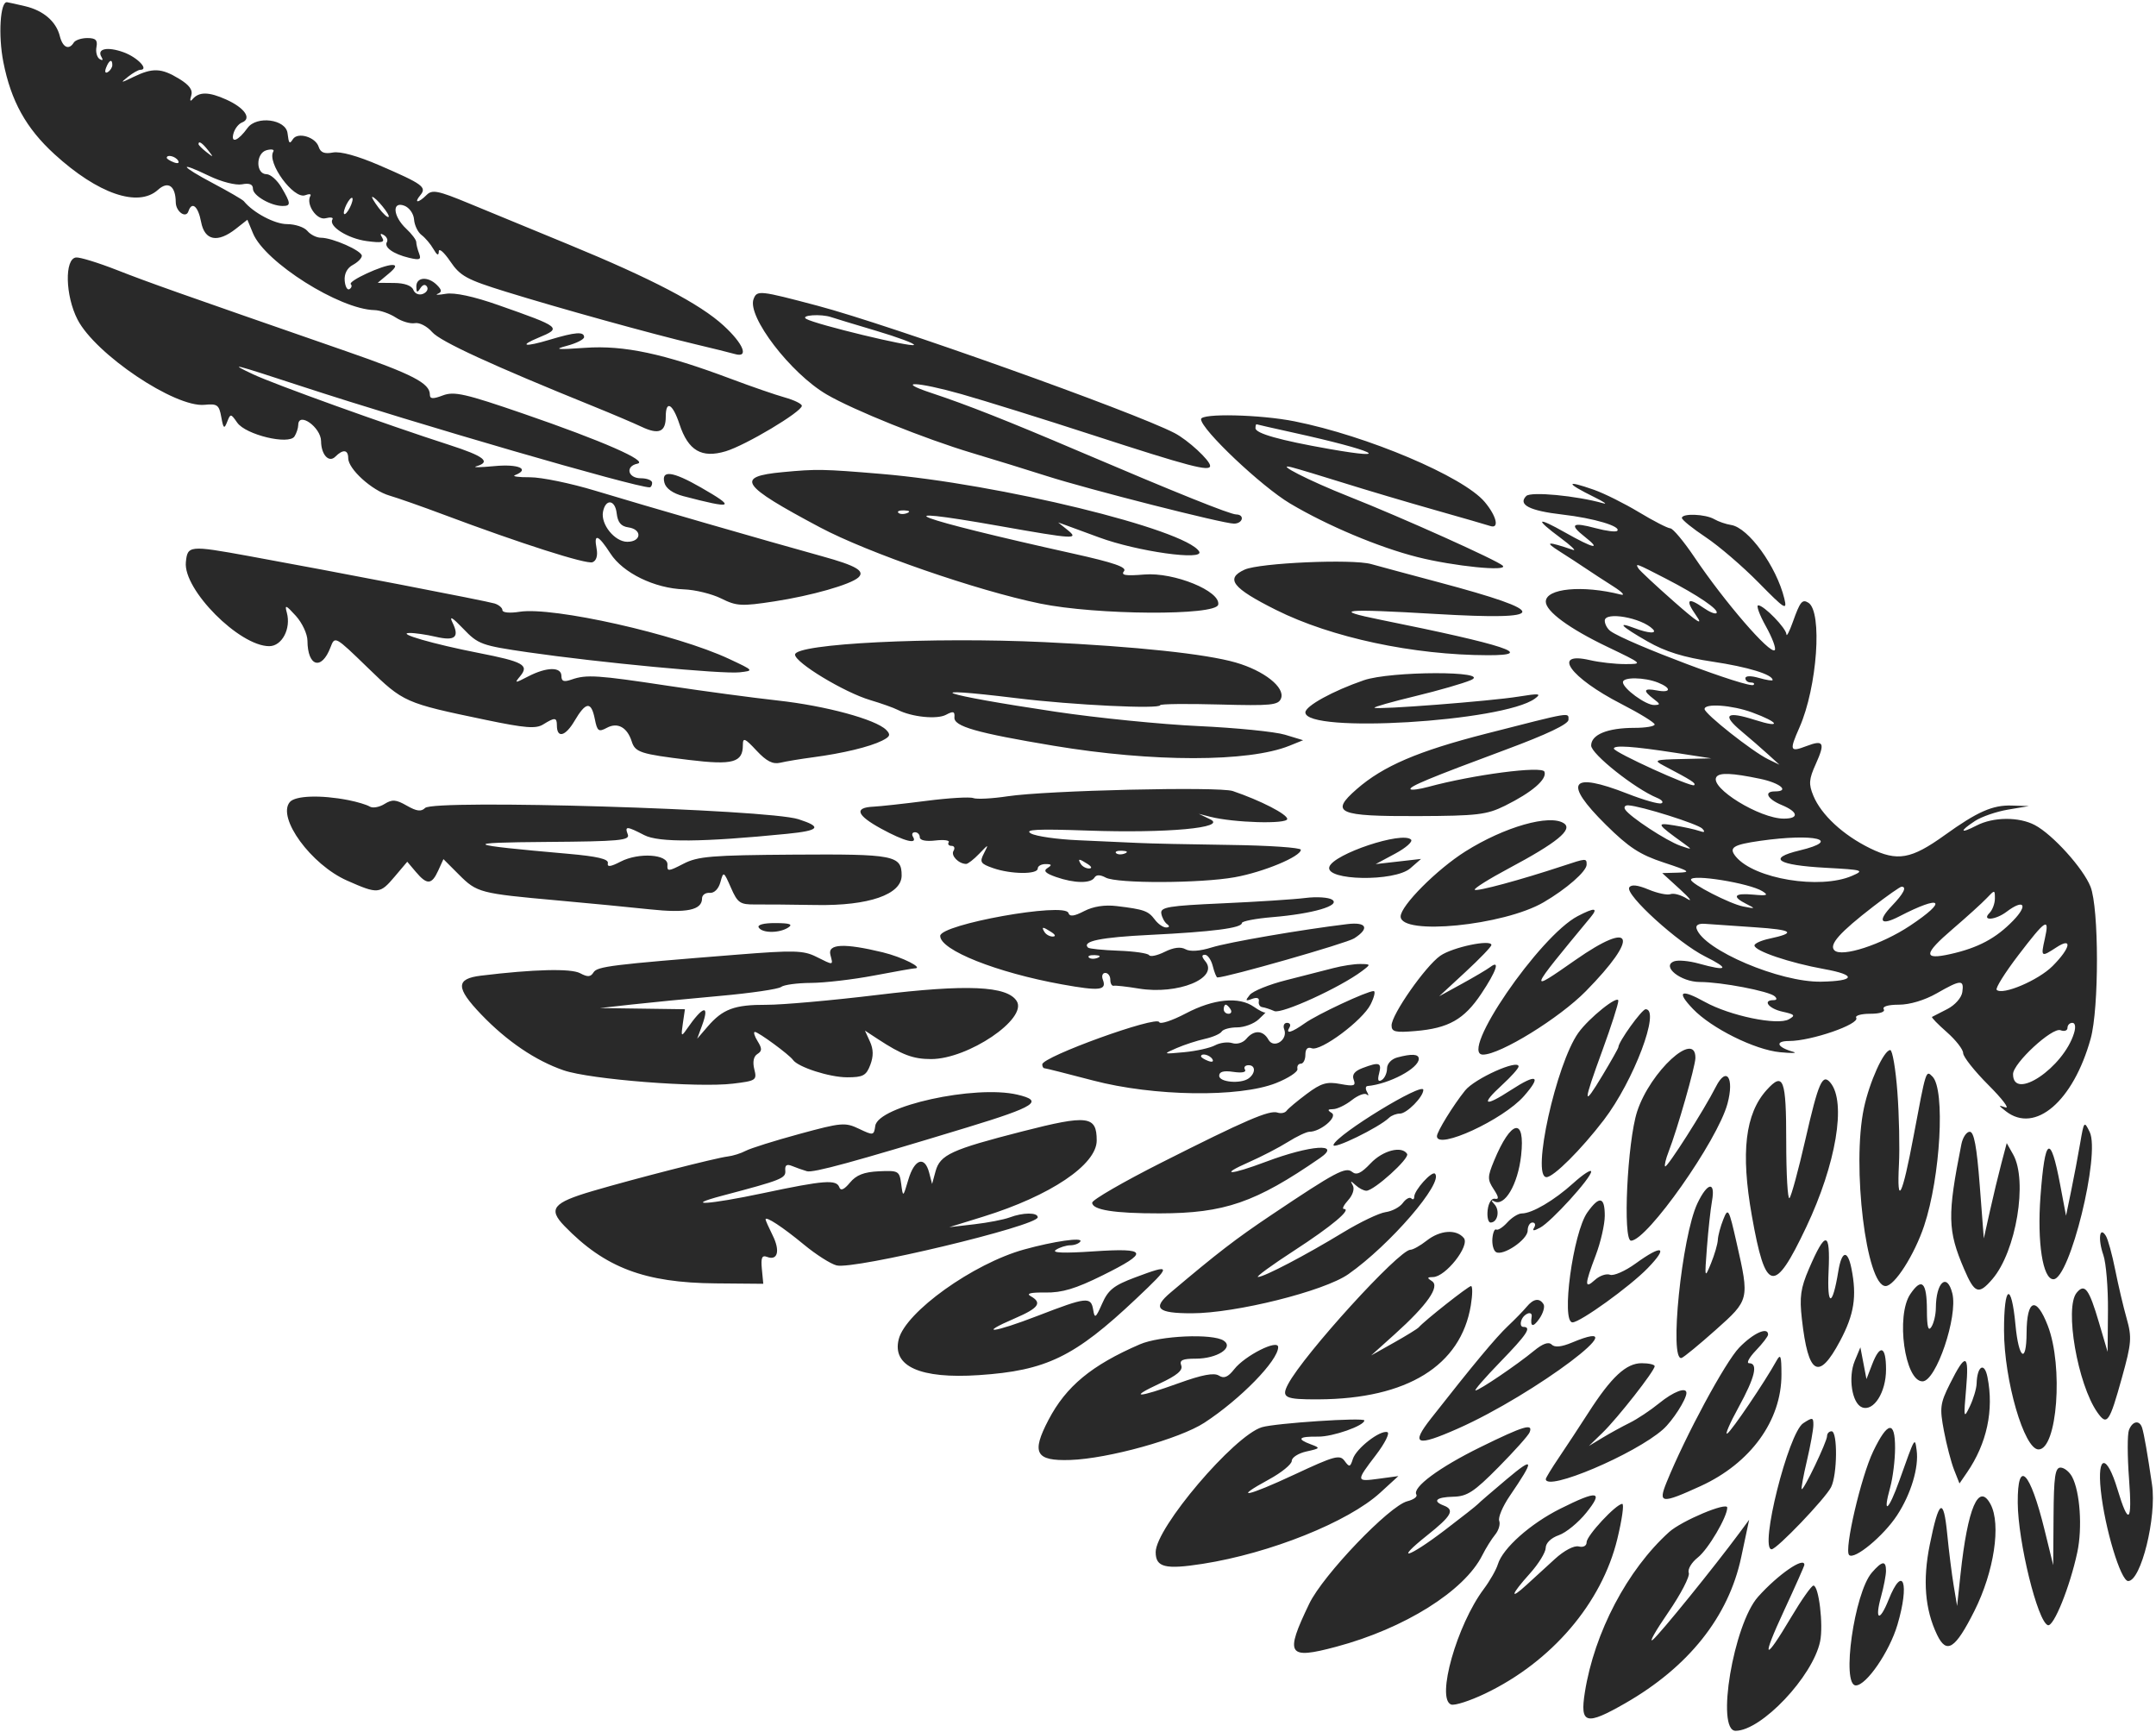 <?xml version="1.0" encoding="UTF-8"?> <svg xmlns="http://www.w3.org/2000/svg" width="615" height="494" viewBox="0 0 615 494" fill="none"> <path fill-rule="evenodd" clip-rule="evenodd" d="M7.184 1.774C12.4 3.011 16.022 6.135 17.067 10.303C17.885 13.563 19.658 14.386 21.041 12.149C21.481 11.437 23.229 10.854 24.926 10.854C27.302 10.854 27.897 11.442 27.516 13.416C27.245 14.824 27.66 16.371 28.438 16.851C29.253 17.356 29.485 17.132 28.984 16.322C27.494 13.909 30.568 13.211 35.238 14.9C39.219 16.34 42.621 19.915 40.011 19.915C39.457 19.915 37.875 20.817 36.493 21.918C34.226 23.727 34.384 23.727 38.122 21.918C43.555 19.289 46.055 19.395 51.099 22.472C54.074 24.287 55.064 25.683 54.536 27.322C54.105 28.655 54.253 29.078 54.887 28.327C56.755 26.114 59.532 26.136 64.565 28.406C69.806 30.77 71.899 33.835 69.025 34.937C68.039 35.315 66.939 36.751 66.579 38.127C65.82 41.03 67.965 40.162 70.61 36.496C73.193 32.914 81.54 34.005 82.02 37.988C82.38 40.973 82.587 41.204 83.542 39.702C84.901 37.563 90.013 39.071 90.902 41.872C91.421 43.506 92.55 43.959 94.959 43.498C97.049 43.098 101.996 44.458 108.194 47.135C120.643 52.514 121.809 53.364 119.889 55.68C117.951 58.015 119.335 57.96 121.688 55.607C123.279 54.015 124.911 54.337 133.749 57.996C139.371 60.322 152.122 65.58 162.086 69.679C185.921 79.484 199.666 86.671 206.405 92.856C212.096 98.077 213.72 102.154 209.64 100.975C208.395 100.615 203.3 99.353 198.318 98.171C185.901 95.227 159.52 87.914 144.282 83.192C133.089 79.725 131.288 78.74 128.431 74.535C126.658 71.926 125.189 70.655 125.169 71.71C125.141 73.036 124.67 72.829 123.644 71.039C122.828 69.615 121.299 67.81 120.246 67.025C119.194 66.242 118.234 64.254 118.112 62.608C117.989 60.933 116.752 59.192 115.306 58.657C111.714 57.327 112.117 61.734 115.91 65.269C117.465 66.719 118.737 68.417 118.737 69.042C118.737 69.668 119.102 71.131 119.547 72.293C120.224 74.056 119.742 74.258 116.636 73.515C112.194 72.451 109.459 70.501 110.361 69.041C110.721 68.458 110.334 67.561 109.501 67.046C108.492 66.422 108.335 66.673 109.031 67.801C109.852 69.13 108.904 69.335 104.601 68.757C99.192 68.031 93.633 64.513 94.831 62.574C95.171 62.023 94.29 61.877 92.872 62.247C90.343 62.908 87.163 58.2 88.547 55.845C88.857 55.32 88.189 55.243 87.063 55.676C83.779 56.936 76.042 46.343 77.969 43.223C78.331 42.638 77.473 42.461 76.064 42.83C72.921 43.652 72.899 49.683 76.04 49.683C77.154 49.683 79.065 51.375 80.285 53.442C82.991 58.024 83.037 58.743 80.626 58.743C77.273 58.743 72.154 55.79 72.154 53.855C72.154 52.558 71.175 52.157 69.019 52.569C67.261 52.906 63.159 51.856 59.691 50.185C50.59 45.797 51.392 47.312 60.808 52.295C65.269 54.655 69.21 56.946 69.566 57.386C72.211 60.655 78.361 63.92 81.874 63.92C84.183 63.92 86.795 64.794 87.682 65.862C88.568 66.93 90.315 67.803 91.564 67.803C94.844 67.803 103.21 71.502 103.21 72.952C103.21 73.63 102.053 74.803 100.64 75.56C99.02 76.427 98.163 78.084 98.326 80.042C98.467 81.751 99.08 82.84 99.689 82.465C100.297 82.088 100.466 81.454 100.066 81.054C99.193 80.179 109.145 75.569 111.905 75.569C113.256 75.569 112.917 76.344 110.794 78.115L107.738 80.66L112.452 80.704C115.394 80.729 117.443 81.469 117.903 82.666C118.321 83.754 119.498 84.256 120.621 83.824C121.712 83.406 122.244 82.481 121.803 81.766C121.31 80.969 120.574 81.146 119.889 82.226C119.023 83.594 118.772 83.481 118.757 81.717C118.734 78.989 122.097 78.744 124.642 81.29C126.052 82.701 126.105 83.281 124.872 83.79C123.988 84.155 125.026 84.155 127.177 83.792C129.661 83.371 135.091 84.535 142.058 86.981C160.084 93.309 160.34 93.516 153.634 96.295C147.811 98.707 149.661 99.042 156.853 96.877C164.106 94.694 166.615 94.507 166.615 96.15C166.615 96.79 164.431 97.897 161.763 98.609C157.816 99.661 158.779 99.771 166.911 99.198C177.968 98.417 189.327 100.841 208.67 108.112C214.363 110.251 221.204 112.612 223.874 113.357C226.542 114.103 228.726 115.172 228.726 115.734C228.726 117.432 212.711 126.995 207.004 128.705C200.142 130.762 196.315 128.524 193.833 121.004C191.883 115.092 189.907 114.008 189.907 118.852C189.907 123.202 187.922 124.037 183.049 121.738C180.771 120.662 174.541 118.015 169.203 115.854C140.21 104.113 125.579 97.377 123.266 94.703C121.843 93.058 119.63 91.913 118.35 92.161C117.069 92.407 114.616 91.687 112.896 90.561C111.177 89.434 108.44 88.481 106.813 88.445C96.843 88.216 75.58 74.784 72.176 66.561L70.565 62.67L67.303 65.237C62.05 69.369 58.365 68.641 57.358 63.273C56.519 58.798 54.731 57.31 53.745 60.267C53.035 62.4 50.16 60.352 50.137 57.696C50.094 53.013 47.959 51.516 45.063 54.138C39.413 59.252 27.936 55.302 15.539 43.978C7.441 36.581 3.144 28.832 0.948 17.67C-0.545 10.073 0.062 0.349 2.013 0.632C2.515 0.706 4.842 1.22 7.184 1.774ZM30.252 19.335C29.811 20.486 30.028 21.006 30.76 20.553C31.464 20.118 32.04 19.214 32.04 18.544C32.04 16.683 31.112 17.093 30.252 19.335ZM56.626 41.112C56.626 41.38 57.646 42.4 58.89 43.377C60.943 44.986 60.988 44.941 59.38 42.888C57.688 40.732 56.626 40.047 56.626 41.112ZM47.568 45.015C47.568 45.294 48.471 45.87 49.576 46.295C50.728 46.736 51.247 46.519 50.794 45.786C50.034 44.555 47.568 43.966 47.568 45.015ZM108.001 59.264C109.28 60.973 110.566 62.142 110.858 61.86C111.39 61.346 107.137 56.155 106.183 56.155C105.905 56.155 106.723 57.554 108.001 59.264ZM98.074 60.685C98.074 61.397 98.638 61.105 99.328 60.038C100.017 58.97 100.581 57.514 100.581 56.802C100.581 56.09 100.017 56.381 99.328 57.449C98.638 58.517 98.074 59.973 98.074 60.685ZM33.334 77.01C42.448 80.578 50.024 83.261 98.681 100.149C117.728 106.759 122.619 109.292 122.619 112.544C122.619 113.801 123.47 113.852 126.341 112.768C129.553 111.556 132.707 112.273 149.361 118.005C171.922 125.77 185.129 131.563 181.819 132.242C178.282 132.97 179.083 136.401 182.79 136.401C184.569 136.401 186.025 136.983 186.025 137.695C186.025 138.407 185.692 138.989 185.287 138.989C181.192 138.989 118.642 120.836 86.388 110.287C65.922 103.593 65.085 103.383 72.154 106.731C78.138 109.565 110.302 121.144 128.119 126.879C138.106 130.094 140.19 131.734 135.883 132.987C134.638 133.349 136.966 133.324 141.059 132.932C147.922 132.275 151.324 133.789 146.882 135.522C145.991 135.869 147.919 136.138 151.165 136.117C154.41 136.098 162.853 137.841 169.928 139.99C183.313 144.057 218.866 154.328 234.549 158.659C244.247 161.337 246.849 162.865 244.837 164.703C242.636 166.713 231.417 169.904 220.875 171.518C211.507 172.952 210.118 172.877 205.734 170.695C203.078 169.373 198.285 168.199 195.083 168.087C186.704 167.79 177.723 163.414 174.14 157.882C170.619 152.448 169.323 151.979 170.177 156.447C170.559 158.447 170.12 159.923 169.019 160.347C167.285 161.012 148.502 155.008 126.501 146.755C120.452 144.486 113.51 142.048 111.076 141.335C106.071 139.871 99.328 133.753 99.328 130.676C99.328 128.225 97.843 128.049 95.65 130.243C93.815 132.078 91.619 129.689 91.583 125.815C91.547 121.86 85.122 117.297 85.074 121.193C85.063 122.083 84.583 123.555 84.005 124.464C82.415 126.969 70.1 124.011 67.668 120.538C65.829 117.912 65.746 117.905 64.794 120.322C63.956 122.45 63.713 122.248 63.117 118.928C62.495 115.468 61.977 115.089 58.352 115.453C49.935 116.298 27.192 101.02 22.1 91.101C18.618 84.317 18.373 73.808 21.688 73.431C22.756 73.309 27.997 74.921 33.334 77.01ZM233.255 87.21C253.775 92.645 323.169 117.389 335.019 123.497C338.825 125.459 345.185 131.318 345.185 132.864C345.185 134.594 339.265 133.04 311.542 124.029C297.664 119.517 280.912 114.296 274.315 112.424C261.572 108.809 255.057 108.561 265.736 112.097C275.778 115.422 287.471 120.038 307.66 128.651C335.578 140.558 350.813 146.681 352.626 146.72C355.156 146.775 354.521 149.344 351.979 149.339C348.878 149.332 310.547 139.587 298.602 135.769C293.264 134.063 283.656 131.098 277.251 129.181C263.808 125.159 243.38 116.935 235.799 112.495C225.504 106.468 213.063 90.224 214.957 85.287C215.939 82.727 216.581 82.794 233.255 87.21ZM230.02 90.971C232.91 92.589 259.962 99.118 260.703 98.376C261.055 98.024 256.187 96.204 249.887 94.33C243.587 92.456 237.849 90.718 237.137 90.466C234.236 89.445 228.074 89.883 230.02 90.971ZM369.251 120.16C389.983 124.289 417.42 135.914 423.507 143.151C426.914 147.199 427.77 150.915 425.089 150.012C424.199 149.711 417.066 147.652 409.238 145.434C401.409 143.217 389.763 139.762 383.358 137.756C376.953 135.751 370.256 133.733 368.477 133.274C363.22 131.912 373.33 137.082 384.824 141.631C399.965 147.626 427.166 159.848 428.648 161.324C430.411 163.079 414.698 161.501 404.325 158.88C393.339 156.104 378.647 149.925 368.019 143.611C359.794 138.725 342.597 122.448 342.597 119.55C342.597 117.823 359.449 118.208 369.251 120.16ZM358.125 122.113C358.125 123.611 365.061 125.566 379.177 128.049C398.282 131.409 391.794 128.428 369.124 123.432C363.431 122.177 358.626 121.087 358.449 121.009C358.271 120.933 358.125 121.43 358.125 122.113ZM251.371 135.158C284.957 137.977 338.143 150.947 342.051 157.273C343.74 160.006 324.33 157.279 313.483 153.259C309.924 151.94 305.848 150.441 304.425 149.929L301.837 148.996L304.425 151.07C307.955 153.9 306.617 153.826 285.015 150.003C250.032 143.809 260.671 147.791 306.037 157.867C317.792 160.477 321.557 161.781 320.618 162.912C319.664 164.063 321.094 164.293 326.432 163.85C334.893 163.149 348.247 168.598 347.496 172.447C346.873 175.65 312.749 175.438 296.661 172.131C278.695 168.439 247.527 157.648 233.902 150.404C211.242 138.354 209.606 135.943 223.227 134.656C232.971 133.736 234.803 133.768 251.371 135.158ZM199.935 139.028C210.066 144.84 209.231 145.249 194.908 141.497C191.936 140.717 189.955 139.314 189.529 137.685C188.556 133.965 191.849 134.39 199.935 139.028ZM454.678 139.688C457.607 140.717 463.395 143.601 467.541 146.098C471.687 148.596 475.696 150.656 476.449 150.68C477.203 150.702 480.293 154.393 483.316 158.88C491.952 171.701 504.933 186.722 506.244 185.411C506.691 184.964 505.553 181.908 503.718 178.621C501.882 175.332 500.903 172.641 501.541 172.641C503.167 172.641 509.51 179.163 509.579 180.906C509.61 181.7 510.43 180.121 511.401 177.399C513.479 171.569 514.086 170.816 515.831 171.894C519.904 174.412 518.369 195.972 513.299 207.464C510.362 214.122 510.543 214.59 515.345 212.764C520.212 210.913 520.684 211.839 517.96 217.882C515.984 222.263 515.882 223.61 517.266 226.956C519.524 232.406 525.747 238.167 533.445 241.935C541.252 245.754 545.152 245.068 554.729 238.185C564.04 231.495 568.387 229.573 573.833 229.743L578.75 229.894L572.755 230.908C569.458 231.465 565.236 232.919 563.374 234.139C558.822 237.123 559.077 237.893 563.805 235.448C568.591 232.972 575.871 232.911 580.433 235.311C585.511 237.982 594.241 247.64 596.318 252.887C598.749 259.029 598.776 287.564 596.358 296.246C591.385 314.106 580.539 323.404 572.204 316.952C569.963 315.217 569.945 315.095 572.045 315.83C573.339 316.282 571.155 313.408 567.192 309.445C563.23 305.482 559.988 301.388 559.988 300.348C559.988 299.307 557.889 296.612 555.323 294.359C552.757 292.106 550.865 290.153 551.117 290.018C551.37 289.885 553.323 288.882 555.459 287.791C557.665 286.662 559.519 284.566 559.755 282.937C560.277 279.305 559.351 279.353 552.415 283.319C549.024 285.258 544.747 286.539 541.663 286.539C538.58 286.539 536.861 287.054 537.343 287.833C537.82 288.605 536.252 289.128 533.461 289.128C530.886 289.128 529.097 289.643 529.486 290.272C530.6 292.075 516.685 296.893 510.364 296.893C506.205 296.893 506.836 298.654 511.463 299.963C512.886 300.366 511.227 300.425 507.775 300.095C500.547 299.406 488.207 293.276 482.907 287.741C478.077 282.699 479.419 281.931 486.357 285.77C493.484 289.714 507.028 292.516 510.249 290.714C512.233 289.604 511.987 289.306 508.445 288.528C504.528 287.668 502.65 285.245 505.899 285.245C506.855 285.245 506.979 284.818 506.222 284.133C504.606 282.672 490.965 280.067 484.921 280.067C479.442 280.067 473.829 275.596 477.525 274.177C478.625 273.755 481.762 274.031 484.495 274.789C492.831 277.105 493.555 276.358 486.42 272.801C478.68 268.943 463.49 255.137 464.747 253.101C465.308 252.194 467.114 252.389 470.235 253.692C472.793 254.761 475.625 255.353 476.528 255.007C477.431 254.66 479.547 255.249 481.229 256.315C482.912 257.38 482.009 256.171 479.221 253.628L474.153 249.004L478.574 248.885C482.488 248.781 482.03 248.449 474.584 245.996C467.782 243.757 464.627 241.699 458.086 235.234C445.735 223.028 447.884 219.946 464.269 226.369C468.829 228.156 473.16 229.388 473.895 229.107C474.63 228.826 474.077 228.124 472.665 227.545C466.41 224.98 453.88 215.033 453.88 212.632C453.88 209.497 458.567 207.587 466.257 207.587C469.413 207.587 471.994 207.15 471.991 206.616C471.987 206.083 467.713 203.452 462.492 200.771C447.835 193.245 442.431 185.694 453.55 188.276C456.223 188.897 460.739 189.404 463.585 189.401C468.726 189.396 468.691 189.362 458.409 184.433C447.63 179.267 440.941 174.351 440.941 171.597C440.941 167.803 451.399 166.806 462.291 169.559C463.715 169.92 462.758 168.867 460.165 167.222C457.572 165.576 454.078 163.299 452.401 162.163C450.724 161.026 447.313 158.804 444.823 157.225C440.401 154.423 441.339 154.327 448.704 156.83C449.772 157.192 448.171 155.654 445.146 153.409C437.655 147.849 438.236 147.232 446.545 151.921C454.593 156.465 456.99 156.97 452.046 153.079C447.536 149.531 448.442 148.825 455.174 150.638C458.165 151.443 460.925 151.789 461.308 151.407C462.575 150.14 454.659 147.783 445.67 146.75C436.294 145.674 432.897 143.928 435.369 141.456C436.683 140.141 449.665 141.37 457.312 143.532C458.628 143.905 457.52 143.134 454.854 141.817C446.514 137.706 446.439 136.796 454.678 139.688ZM172.007 145.955C171.313 149.533 175.349 154.521 178.938 154.521C182.993 154.521 183.247 150.975 179.231 150.405C177.129 150.106 176.203 148.98 175.903 146.355C175.457 142.467 172.738 142.189 172.007 145.955ZM256.251 146.243C256.68 146.672 257.797 146.719 258.73 146.345C259.763 145.932 259.456 145.625 257.949 145.563C256.585 145.508 255.821 145.813 256.251 146.243ZM489.003 148.075C490.173 148.759 492.326 149.5 493.787 149.723C498.731 150.478 506.733 161.527 508.978 170.7C509.843 174.23 509.176 173.818 501.639 166.154C497.078 161.518 490.291 155.694 486.556 153.211C482.82 150.727 479.764 148.259 479.763 147.726C479.759 146.342 486.472 146.597 489.003 148.075ZM70.86 158.566C95.293 163.005 138.744 171.388 141.059 172.11C142.304 172.497 143.323 173.366 143.323 174.038C143.323 174.726 145.452 174.92 148.199 174.48C157.705 172.96 192.946 180.884 207.966 187.918C215.101 191.26 215.116 191.28 210.965 191.746C206.071 192.296 170.782 188.954 150.65 186.036C137.324 184.103 136.4 183.768 132.122 179.293C129.032 176.061 128.072 175.504 129.061 177.522C131.143 181.766 129.813 182.891 124.243 181.598C121.571 180.976 118.22 180.494 116.796 180.525C112.921 180.608 123.636 183.703 136.501 186.218C149.292 188.718 151.009 189.677 148.38 192.848C146.669 194.909 146.812 194.913 150.699 192.903C155.955 190.185 160.145 190.135 160.145 192.789C160.145 194.331 160.845 194.576 163.057 193.805C167.28 192.335 170.427 192.54 190.554 195.588C200.517 197.097 214.647 198.992 221.952 199.799C235.544 201.303 249.776 205.16 252.766 208.151C254.138 209.522 253.928 210.084 251.612 211.241C248.086 213.005 240.41 214.853 231.961 215.974C228.403 216.446 224.182 217.145 222.583 217.527C220.445 218.037 218.645 217.118 215.789 214.061C212.451 210.486 211.905 210.262 211.905 212.469C211.905 217.481 209.082 218.261 196.497 216.731C182.704 215.054 181.183 214.562 180.201 211.467C178.923 207.441 176.19 205.925 173.147 207.553C170.74 208.843 170.371 208.577 169.668 205.055C168.641 199.927 167.138 200.08 163.856 205.644C161.258 210.049 158.851 210.635 158.851 206.864C158.851 204.584 158.251 204.544 154.963 206.597C152.874 207.902 149.847 207.663 138.482 205.294C115.451 200.493 115.123 200.348 104.907 190.44C95.541 181.356 95.518 181.344 94.269 184.629C91.736 191.293 87.744 190.148 87.701 182.744C87.691 180.826 86.194 177.623 84.374 175.626C81.516 172.488 81.168 172.367 81.819 174.735C83.067 179.282 80.434 184.29 76.795 184.29C68.271 184.29 52.26 168.175 53.016 160.356C53.481 155.551 53.986 155.501 70.86 158.566ZM391.122 160.873C393.257 161.474 401.907 163.804 410.345 166.049C442.469 174.598 442.24 177.027 409.49 175.1C382.945 173.538 379.604 173.894 393.847 176.769C429.511 183.965 438.377 186.891 424.442 186.868C403.142 186.83 379.783 181.842 364.009 173.96C351.525 167.723 349.413 165.019 355.027 162.46C359.27 160.527 385.757 159.362 391.122 160.873ZM467.378 162.142C467.769 162.773 472.294 166.997 477.436 171.525C484.298 177.57 485.999 178.641 483.831 175.553C480.608 170.962 481.407 170.185 486.026 173.42C487.654 174.561 489.272 175.206 489.623 174.856C490.521 173.959 484.356 169.759 475.231 165.053C466.596 160.598 466.373 160.515 467.378 162.142ZM457.762 177.013C457.762 177.993 458.49 179.33 459.38 179.982C463.893 183.294 499.038 196.503 500.212 195.327C500.588 194.952 500.216 194.644 499.386 194.644C498.555 194.644 497.876 194.102 497.876 193.44C497.876 192.718 499.429 192.682 501.758 193.35C503.893 193.962 505.64 194.234 505.64 193.952C505.64 192.369 498.608 190.215 488.521 188.707C480.239 187.47 475.073 185.867 469.989 182.958C462.396 178.613 460.938 177.122 466.257 179.145C470.207 180.646 472.806 180.791 471.472 179.436C468.261 176.175 457.762 174.319 457.762 177.013ZM297.955 183.137C324.158 184.383 343.965 186.494 352.483 188.947C360.581 191.279 366.618 196.055 365.418 199.181C364.674 201.121 362.632 201.323 347.764 200.921C338.516 200.673 330.952 200.76 330.952 201.116C330.955 202.289 306.003 201.082 290.135 199.139C260.808 195.55 267.907 198.029 301.19 202.999C312.933 204.751 331.275 206.589 341.95 207.081C352.626 207.573 363.689 208.681 366.536 209.541L371.712 211.108L367.83 212.68C356.169 217.402 328.82 217.406 300.543 212.689C278.497 209.011 272.038 207.164 272.248 204.593C272.391 202.873 271.942 202.736 269.848 203.857C267.276 205.234 260.059 204.496 256.065 202.447C254.906 201.853 251.378 200.6 248.222 199.662C240.81 197.458 226.785 188.976 226.785 186.698C226.785 183.569 265.899 181.611 297.955 183.137ZM419.59 193.957C417.455 194.887 410.299 196.952 403.687 198.546C397.076 200.14 391.848 201.627 392.072 201.849C392.695 202.473 425.167 199.965 433.111 198.68C439.112 197.708 439.811 197.794 437.81 199.258C428.794 205.851 372.359 209.235 372.359 203.181C372.359 201.361 380.162 197.067 389.021 194.01C396.709 191.357 425.677 191.306 419.59 193.957ZM462.938 194.55C462.938 196.35 469.454 201.122 471.847 201.074C473.688 201.038 473.667 200.828 471.673 199.314C468.539 196.934 468.84 196.188 472.643 196.916C476.67 197.686 476.877 196.257 472.967 194.684C469.095 193.128 462.938 193.046 462.938 194.55ZM486.23 202.218C486.23 203.575 499.899 214.372 504.346 216.529L507.581 218.098L504.298 215.107C502.493 213.463 499.072 210.491 496.696 208.505C491.063 203.795 492.437 202.711 500.693 205.353C508.295 207.785 507.562 206.029 499.786 203.181C494.042 201.078 486.23 200.524 486.23 202.218ZM447.41 205.282C447.41 206.515 441.282 209.437 429.618 213.767C407.747 221.885 401.685 224.408 402.377 225.1C402.672 225.395 404.918 225.092 407.369 224.427C420.228 220.935 439.89 218.363 440.551 220.087C441.371 222.226 437.03 225.969 429.295 229.796C424.101 232.365 421.418 232.685 404.45 232.751C381.561 232.841 379.254 231.824 387.008 225.057C394.565 218.464 404.491 214.21 423.892 209.248C448.609 202.928 447.41 203.129 447.41 205.282ZM460.35 213.495C460.35 214.546 482.54 224.654 483.26 223.931C483.827 223.366 482.625 222.594 474.584 218.365C471.593 216.791 471.982 216.648 479.76 216.474L488.171 216.283L477.819 214.686C465.825 212.837 460.35 212.463 460.35 213.495ZM489.588 221.626C487.692 224.694 501.955 233.473 508.834 233.473C513.267 233.473 512.968 231.553 508.228 229.59C504.12 227.888 503.03 225.707 506.287 225.707C510.627 225.707 507.823 223.314 502.082 222.117C493.984 220.429 490.414 220.289 489.588 221.626ZM351.655 225.606C359.521 228.279 367.183 232.208 367.183 233.569C367.183 235.096 351.909 234.656 345.185 232.934L341.95 232.106L345.185 233.652C350.259 236.077 332.947 237.677 310.248 236.88C295.786 236.372 292.077 236.561 294.073 237.701C295.496 238.515 301.61 239.388 307.66 239.64C313.709 239.893 321.279 240.234 324.482 240.401C327.684 240.568 339.475 240.825 350.685 240.972C361.895 241.118 371.065 241.74 371.065 242.353C371.065 244.283 360.388 248.722 352.225 250.186C342.379 251.953 318.644 252.023 315.417 250.295C313.797 249.428 312.727 249.428 312.191 250.295C311.13 252.012 306.455 251.94 301.258 250.129C298.192 249.059 297.529 248.366 298.801 247.56C300.147 246.706 300.029 246.451 298.278 246.435C297.033 246.425 296.014 246.998 296.014 247.71C296.014 249.433 288.362 249.36 283.286 247.59C279.667 246.328 279.383 245.875 280.665 243.383C282.072 240.645 282.047 240.646 279.301 243.504C277.762 245.106 276.089 246.407 275.583 246.396C273.435 246.35 271.165 244.005 271.986 242.678C272.475 241.886 272.224 241.239 271.428 241.239C270.632 241.239 270.266 240.778 270.614 240.215C270.962 239.652 269.249 239.424 266.809 239.709C264.109 240.025 262.37 239.665 262.37 238.791C262.37 238.002 261.753 237.356 261 237.356C260.247 237.356 259.989 237.938 260.429 238.65C261.85 240.949 258.003 239.972 251.371 236.35C244.327 232.501 243.545 230.334 249.107 230.066C251.063 229.972 257.874 229.225 264.237 228.406C270.602 227.586 276.626 227.229 277.622 227.612C278.617 227.994 283.018 227.765 287.4 227.104C298.549 225.421 347.737 224.274 351.655 225.606ZM99.372 228.195C101.887 228.688 104.629 229.515 105.465 230.031C106.302 230.549 108.187 230.224 109.656 229.31C111.886 227.923 112.943 228.001 116.052 229.782C118.854 231.384 120.148 231.544 121.262 230.43C123.774 227.918 218.899 230.785 227.756 233.639C234.614 235.848 233.813 236.878 224.521 237.804C200.404 240.207 187.922 240.322 183.78 238.18C178.732 235.57 178.144 235.548 179.086 238.003C179.731 239.682 176.615 239.968 156.078 240.118C131.195 240.3 132.232 240.885 162.086 243.505C170.361 244.232 173.635 245 173.395 246.16C173.15 247.348 174.138 247.233 177.032 245.735C182.204 243.06 190.617 243.625 190.392 246.635C190.245 248.595 190.662 248.57 194.921 246.359C199.035 244.222 202.922 243.9 226.49 243.741C255.09 243.546 257.194 243.954 257.194 249.694C257.194 255.107 247.822 258.356 232.909 258.111C225.983 257.997 218.134 257.926 215.468 257.954C211.095 258 210.413 257.533 208.503 253.181C206.432 248.466 206.364 248.43 205.497 251.593C204.964 253.534 203.738 254.756 202.434 254.649C201.237 254.55 200.259 255.257 200.259 256.221C200.259 259.563 195.893 260.476 185.331 259.342C179.664 258.734 167.747 257.583 158.851 256.784C136.939 254.816 136.047 254.583 130.949 249.483L126.49 245.025L124.994 248.308C123.152 252.353 121.802 252.432 118.633 248.681L116.171 245.769L112.603 249.987C108.352 255.009 107.839 255.053 98.996 251.14C88.743 246.605 78.963 233.213 82.654 228.763C84.198 226.903 91.512 226.655 99.372 228.195ZM463.575 230.867C464.844 232.923 475.358 239.82 479.338 241.21C482.726 242.393 482.804 242.35 480.407 240.625C472.452 234.901 472.259 234.545 477.588 235.41C480.308 235.852 483.51 236.556 484.705 236.975C486.222 237.507 486.488 237.313 485.583 236.329C484.359 234.998 468.108 229.879 464.48 229.682C463.548 229.631 463.14 230.165 463.575 230.867ZM446.117 234.819C448.733 236.577 444.133 240.333 430.41 247.647C424.724 250.677 420.345 253.427 420.678 253.76C421.253 254.334 433.828 250.934 445.838 246.958C452.518 244.746 452.586 244.742 452.586 246.589C452.586 248.498 446.824 253.541 440.294 257.346C428.922 263.974 399.533 266.881 399.533 261.379C399.533 258.326 409.84 247.97 417.99 242.835C429.139 235.809 442.093 232.118 446.117 234.819ZM502.1 239.805C494.29 240.918 493.024 241.745 495.169 244.332C500.424 250.664 519.147 253.753 528.285 249.795C531.938 248.212 531.498 248.078 520.816 247.495C506.931 246.739 503.972 244.797 513.297 242.559C525.725 239.577 517.648 237.589 502.1 239.805ZM402.499 239.455C403.062 240.021 401.024 241.824 397.97 243.461L392.416 246.439L398.886 245.703L405.356 244.968L402.301 247.632C397.821 251.543 377.905 251.188 379.197 247.222C380.391 243.55 400.051 236.997 402.499 239.455ZM318.362 243.315C318.792 243.744 319.909 243.791 320.842 243.417C321.874 243.004 321.568 242.697 320.06 242.635C318.696 242.58 317.933 242.885 318.362 243.315ZM308.307 246.416C308.747 247.128 309.8 247.701 310.648 247.691C311.574 247.678 311.414 247.169 310.248 246.416C307.762 244.808 307.314 244.808 308.307 246.416ZM482.348 250.891C482.348 252.082 493.457 257.78 497.229 258.524C500.781 259.225 500.864 259.166 498.2 257.833C493.901 255.68 494.651 254.642 500.141 255.15C504.085 255.515 504.567 255.332 502.721 254.174C499.035 251.865 482.348 249.175 482.348 250.891ZM534.333 258.554C524.733 265.964 521.66 269.428 523.264 271.033C525.338 273.108 536.697 269.415 544.809 264.03C555.83 256.713 553.93 255.063 541.742 261.368C536.388 264.137 535.455 262.737 539.702 258.304C543.027 254.831 544.003 252.887 542.42 252.887C542.01 252.887 538.371 255.437 534.333 258.554ZM556.965 264.989C548.66 272.108 548.512 273.864 556.367 272.098C564.293 270.318 569.356 267.615 574.269 262.544C578.647 258.027 577.319 256.293 572.357 260.047C569.201 262.435 565.165 262.723 567.493 260.394C568.347 259.54 569.045 257.683 569.045 256.267C569.045 253.722 569.02 253.721 566.666 256.202C565.358 257.583 560.992 261.536 556.965 264.989ZM380.008 256.595C382.492 258.273 374.485 260.61 362.978 261.568C358.174 261.968 354.243 262.725 354.243 263.251C354.243 264.672 345.874 265.753 328.088 266.628C313.941 267.323 308.534 268.431 310.363 270.261C310.688 270.586 314.605 270.983 319.068 271.143C323.53 271.305 327.453 271.875 327.784 272.412C328.115 272.948 330.116 272.523 332.229 271.469C334.748 270.213 336.79 269.955 338.162 270.723C339.481 271.462 342.234 271.274 345.631 270.213C350.431 268.713 371.298 265.121 384.329 263.554C389.86 262.888 390.756 264.766 386.27 267.627C384.063 269.034 349.978 278.773 347.26 278.773C346.985 278.773 346.394 277.317 345.948 275.537C345.501 273.758 344.493 272.302 343.709 272.302C342.719 272.302 342.753 272.871 343.819 274.156C347.803 278.958 335.998 283.785 324.796 281.933C321.42 281.375 318.223 281.019 317.688 281.14C317.154 281.262 316.718 280.488 316.718 279.42C316.718 278.353 316.073 277.479 315.285 277.479C314.497 277.479 314.181 278.334 314.581 279.379C315.764 282.461 313.753 282.699 302.979 280.757C284.339 277.399 268.193 270.979 268.193 266.928C268.193 263.622 303.722 257.25 304.761 260.37C305.136 261.494 306.35 261.353 309.269 259.843C311.855 258.505 315.129 258.001 318.55 258.414C326.35 259.355 327.548 259.781 329.408 262.271C330.337 263.517 331.793 264.527 332.643 264.517C333.612 264.504 333.705 264.143 332.892 263.546C332.181 263.023 331.446 261.657 331.259 260.511C330.967 258.712 333.352 258.319 348.728 257.632C358.523 257.195 369.157 256.506 372.359 256.101C375.562 255.696 379.004 255.919 380.008 256.595ZM453.701 261.624C435.775 283.286 435.774 283.292 449.39 273.789C466.048 262.163 467.705 267.059 452.392 282.656C444.828 290.361 427.95 300.776 423.03 300.776C415.97 300.776 439.152 266.911 450.081 261.258C454.923 258.753 455.988 258.86 453.701 261.624ZM575.708 272.457C571.899 277.448 569.13 281.877 569.553 282.3C571.193 283.941 581.417 279.6 585.479 275.537C590.628 270.387 591.293 267.109 586.56 270.211C582.234 273.046 582.111 272.954 583.279 267.772C584.71 261.426 583.605 262.109 575.708 272.457ZM483.955 264.86C485.939 270.93 507.719 280.194 519.493 279.977C529.27 279.796 529.684 278.063 520.353 276.381C510.489 274.603 500.464 271.205 500.464 269.641C500.464 269.082 502.357 268.218 504.67 267.723C512.559 266.03 511.469 265.183 500.464 264.453C494.415 264.052 488.106 263.616 486.446 263.482C484.538 263.331 483.621 263.837 483.955 264.86ZM224.844 264.536C222.304 266.178 217.448 266.178 216.434 264.536C215.947 263.749 217.818 263.249 221.21 263.261C225.287 263.277 226.264 263.618 224.844 264.536ZM297.955 265.83C298.395 266.542 299.448 267.115 300.296 267.105C301.222 267.092 301.062 266.584 299.896 265.83C297.41 264.223 296.962 264.223 297.955 265.83ZM425.422 269.513C425.427 269.978 422.078 273.459 417.981 277.247L410.532 284.133L417.002 280.583C420.56 278.631 424.199 276.48 425.089 275.803C427.997 273.592 426.862 276.955 422.501 283.469C417.622 290.758 413.19 293.258 403.738 294.054C398.014 294.535 396.945 294.283 396.945 292.453C396.945 289.351 406.584 275.566 410.833 272.59C414.315 270.152 425.404 267.813 425.422 269.513ZM251.789 271.6C257.414 272.962 263.77 276.185 260.83 276.185C260.411 276.185 255.205 277.107 249.261 278.235C243.317 279.363 235.247 280.304 231.326 280.326C227.405 280.348 223.571 280.869 222.806 281.482C222.042 282.094 214.181 283.245 205.338 284.037C196.494 284.83 185.184 285.933 180.202 286.488L171.144 287.499L183.26 287.666L195.376 287.833L194.777 291.915C194.235 295.608 194.341 295.763 195.88 293.533C200.563 286.754 202.537 286.289 200.248 292.507L198.872 296.246L201.83 292.809C206.163 287.772 209.493 286.535 218.613 286.571C223.108 286.588 237.359 285.321 250.28 283.755C275.856 280.654 287.312 281.164 290.029 285.522C293.162 290.545 276.174 302.041 265.605 302.05C260.467 302.055 257.289 300.858 250.344 296.303L246.728 293.932L248.156 297.067C249.16 299.27 249.186 301.25 248.245 303.725C247.092 306.76 246.18 307.248 241.657 307.248C236.634 307.248 227.642 304.357 226.184 302.275C225.141 300.787 216.314 294.305 215.33 294.305C214.857 294.305 215.203 295.488 216.1 296.933C217.417 299.059 217.404 299.761 216.035 300.614C214.962 301.282 214.644 302.869 215.164 304.944C215.95 308.073 215.68 308.256 209.093 309.055C199.048 310.272 168.392 307.865 160.792 305.26C152.79 302.518 144.576 296.953 137.262 289.317C129.978 281.714 129.959 279.141 137.177 278.261C152.231 276.425 162.861 276.161 165.472 277.559C167.62 278.71 168.472 278.661 169.287 277.343C170.351 275.62 174.312 275.13 210.269 272.267C226.427 270.979 229.192 271.05 232.788 272.845C237.874 275.382 237.677 275.408 236.866 272.302C236.045 269.166 240.805 268.942 251.789 271.6ZM310.598 273.083C311.028 273.513 312.145 273.56 313.078 273.186C314.11 272.773 313.804 272.466 312.296 272.404C310.932 272.348 310.169 272.654 310.598 273.083ZM388.559 276.911C382.349 281.605 365.572 289.278 363.512 288.364C362.329 287.84 360.778 287.332 360.066 287.239C359.355 287.145 358.911 286.388 359.08 285.557C359.27 284.623 358.525 284.367 357.139 284.886C355.25 285.594 355.149 285.412 356.506 283.738C357.395 282.643 362.054 280.759 366.858 279.55C371.663 278.341 377.699 276.799 380.273 276.121C382.847 275.444 386.341 274.908 388.037 274.932C391.056 274.972 391.068 275.013 388.559 276.911ZM390.969 286.456C388.689 291.029 376.72 299.943 374.172 298.965C372.996 298.514 372.359 299.164 372.359 300.816C372.359 302.218 371.777 303.365 371.065 303.365C370.353 303.365 369.917 304.039 370.095 304.862C370.272 305.685 367.507 307.507 363.948 308.911C353.457 313.047 329.067 312.697 311.813 308.16C304.489 306.234 298.23 304.659 297.903 304.659C297.576 304.659 297.308 304.165 297.308 303.562C297.308 301.383 330.019 289.564 330.667 291.508C330.902 292.217 334.325 291.097 338.272 289.02C346.178 284.86 353.413 284.16 357.667 287.141C359.155 288.183 360.619 288.911 360.918 288.759C361.218 288.606 360.356 289.5 359.004 290.745C357.652 291.991 354.897 293.01 352.882 293.01C350.869 293.01 348.887 293.548 348.482 294.205C348.076 294.863 345.913 295.802 343.675 296.294C341.438 296.785 337.806 297.97 335.603 298.927C331.636 300.649 331.657 300.66 337.812 300.084C341.228 299.764 345.181 298.883 346.595 298.125C348.009 297.37 350.225 297.086 351.522 297.498C352.856 297.922 354.586 297.392 355.513 296.276C357.667 293.678 360.289 293.775 361.818 296.509C363.35 299.248 367.468 296.554 366.321 293.563C365.931 292.547 366.292 291.716 367.121 291.716C367.951 291.716 368.27 292.299 367.83 293.01C366.58 295.032 368.396 294.539 372.217 291.817C375.782 289.279 389.96 282.656 391.831 282.656C392.399 282.656 392.012 284.366 390.969 286.456ZM461.626 285.434C461.616 286.398 459.586 292.719 457.115 299.482C451.467 314.942 451.467 316.073 457.115 306.691C459.606 302.553 461.644 298.936 461.644 298.652C461.644 297.141 468.337 287.833 469.425 287.833C473.735 287.833 466.018 308.273 457.502 319.406C451.032 327.866 443.151 335.722 441.132 335.722C436.762 335.722 443.886 303.446 450.213 294.574C453.257 290.307 461.646 283.589 461.626 285.434ZM349.067 287.833C349.067 288.545 349.685 289.128 350.438 289.128C351.191 289.128 351.448 288.545 351.008 287.833C350.568 287.121 349.952 286.539 349.638 286.539C349.324 286.539 349.067 287.121 349.067 287.833ZM589.749 293.149C589.749 293.937 588.856 294.239 587.764 293.819C585.398 292.911 574.221 303.244 574.221 306.342C574.221 314.18 588.635 304.48 591.627 294.628C592.16 292.875 591.962 291.716 591.13 291.716C590.37 291.716 589.749 292.361 589.749 293.149ZM541.231 311.454C541.723 318.038 541.923 327.331 541.675 332.103C541.037 344.384 542.592 341.383 545.84 324.067C549.43 304.932 549.359 305.159 551.235 307.035C554.925 310.727 553.534 335.599 548.853 349.616C546.084 357.904 540.406 366.78 537.871 366.783C532.362 366.789 528.184 332.546 531.679 316.048C533.271 308.539 537.376 299.482 539.189 299.482C539.819 299.482 540.739 304.87 541.231 311.454ZM483.615 301.747C483.587 304.149 478.43 322.171 475.973 328.46C475.169 330.515 474.719 332.406 474.974 332.66C475.502 333.189 486.097 316.568 489.457 309.938C492.468 303.996 494.763 307.35 492.765 314.773C489.931 325.302 469.831 353.842 465.252 353.842C462.841 353.842 464.19 325.553 467.009 316.963C470.754 305.552 483.712 293.68 483.615 301.747ZM404.709 301.982C404.709 304.69 396.253 309.172 390.075 309.74C389.499 309.794 389.448 310.565 389.959 311.454C390.471 312.345 390.427 312.654 389.862 312.144C389.297 311.633 387.378 312.361 385.598 313.762C383.819 315.162 381.421 316.317 380.272 316.327C378.663 316.343 378.573 316.595 379.877 317.422C381.667 318.557 376.663 322.779 373.528 322.779C372.697 322.779 369.926 324.089 367.37 325.691C364.814 327.294 359.796 329.89 356.218 331.464C347.498 335.299 350.827 335.204 361.134 331.324C373.825 326.547 382.83 325.915 376.565 330.243C358.13 342.978 349.307 346.026 330.79 346.057C317.893 346.079 311.539 345.071 311.548 343.003C311.551 342.201 320.431 337.066 331.281 331.588C355.295 319.466 362.119 316.526 364.422 317.313C365.394 317.646 366.558 317.407 367.01 316.781C367.461 316.158 370.051 313.99 372.765 311.965C376.87 308.903 378.476 308.431 382.32 309.152C386.224 309.884 386.817 309.698 386.144 307.944C385.594 306.51 386.365 305.484 388.643 304.618C393.437 302.795 394.199 303.043 393.385 306.155C392.884 308.068 393.126 308.656 394.153 308.02C394.977 307.512 395.651 306.032 395.651 304.734C395.651 303.379 396.892 302.039 398.562 301.592C402.736 300.473 404.709 300.599 404.709 301.982ZM342.597 301.285C342.597 301.564 343.501 302.14 344.606 302.565C345.757 303.006 346.276 302.789 345.823 302.056C345.064 300.825 342.597 300.236 342.597 301.285ZM433.177 304.157C433.177 304.688 431.053 307.068 428.457 309.447C422.205 315.175 423.379 315.843 430.992 310.888C438.411 306.062 439.859 306.735 434.701 312.612C428.771 319.367 409.885 328.07 409.885 324.048C409.885 322.764 414.565 315.17 417.923 311.006C420.678 307.591 433.177 301.979 433.177 304.157ZM355.131 305.049C355.594 305.797 354.269 306.061 351.839 305.705C349.023 305.291 347.773 305.635 347.773 306.824C347.773 308.661 353.95 309.194 356.184 307.552C358.193 306.076 358.184 303.796 356.169 303.796C355.172 303.796 354.705 304.36 355.131 305.049ZM522.142 308.811C526.714 314.343 523.756 331.971 515.238 349.954C506.072 369.303 503.624 368.794 499.714 346.724C496.512 328.649 497.813 317.637 503.949 310.855C508.729 305.572 509.522 307.666 509.522 325.584C509.522 334.956 509.941 342.207 510.452 341.694C510.965 341.183 513 333.69 514.976 325.045C518.739 308.591 519.861 306.049 522.142 308.811ZM406.003 310.838C406.003 312.834 401.289 317.602 399.317 317.602C398.297 317.602 396.909 318.137 396.233 318.79C393.332 321.592 379.842 328.15 380.386 326.494C381.363 323.521 406.003 308.46 406.003 310.838ZM290.191 312.192C297.876 313.984 295.426 315.589 275.957 321.519C243.404 331.432 231.972 334.555 230.164 334.032C229.018 333.699 227.118 333.03 225.944 332.545C224.425 331.917 223.865 332.294 224.003 333.849C224.199 336.05 222.985 336.534 206.151 340.981C194.521 344.053 202.074 343.595 217.739 340.277C235.133 336.592 238.622 336.328 239.43 338.634C239.808 339.712 240.815 339.263 242.449 337.288C244.25 335.11 246.446 334.252 250.724 334.052C256.29 333.792 256.57 333.952 257.067 337.664C257.588 341.545 257.589 341.544 259.125 336.369C260.86 330.529 263.773 329.573 265.037 334.428L265.881 337.664L266.865 334.059C268.156 329.333 271.354 327.863 291.653 322.669C310.315 317.893 312.836 318.203 312.836 325.272C312.836 332.172 299.596 341.057 280.486 346.981L270.781 349.99L277.898 349.167C281.812 348.714 286.363 347.833 288.011 347.21C291.819 345.77 296.014 345.749 296.014 347.171C296.014 349.628 243.646 362.154 238.636 360.896C236.95 360.473 232.756 357.801 229.316 354.958C223.284 349.972 218.375 346.748 218.375 347.773C218.375 348.045 219.287 350.097 220.402 352.333C222.596 356.73 221.841 359.634 218.809 358.469C217.346 357.908 217.009 358.693 217.323 361.941L217.728 366.138L204.141 366.02C183.86 365.844 172.543 361.554 161.025 349.675C156.279 344.78 157.684 343.026 169.03 339.689C180.964 336.179 204.225 330.228 207.539 329.838C209.051 329.66 211.381 328.93 212.715 328.217C214.049 327.502 220.917 325.344 227.977 323.421C240.041 320.134 241.071 320.044 245.041 321.938C249.125 323.886 249.28 323.859 249.672 321.102C250.477 315.438 278.086 309.368 290.191 312.192ZM596.086 322.843C599.175 329.187 590.388 364.844 585.737 364.844C582.701 364.844 581.067 354.348 582.05 341.172C583.321 324.159 584.892 323.221 587.653 337.823L589.336 346.724L590.803 339.605C591.609 335.69 592.767 329.574 593.374 326.015C594.449 319.726 594.525 319.637 596.086 322.843ZM433.897 329.574C432.971 337.84 429.172 344.271 426.196 342.61C425.299 342.111 425.331 342.427 426.282 343.456C427.924 345.234 427.204 348.665 425.189 348.665C424.506 348.665 424.132 347.063 424.357 345.106C424.592 343.053 425.466 341.689 426.421 341.883C427.632 342.129 427.54 341.4 426.08 339.171C424.275 336.416 424.284 335.637 426.171 331.069C431.044 319.272 435.142 318.48 433.897 329.574ZM564.717 337.987L565.884 353.195L567.614 345.429C568.565 341.158 570.037 335.043 570.883 331.839L572.423 326.015L574.247 329.251C578.467 336.738 575.113 356.901 568.335 364.791C564.403 369.367 563.276 368.967 560.259 361.932C555.544 350.935 555.451 346.641 559.485 326.338C559.875 324.382 560.949 322.779 561.872 322.779C563.085 322.779 563.873 326.99 564.717 337.987ZM401.382 329.102C402.161 330.362 391.944 339.593 389.763 339.6C389.015 339.602 387.62 338.878 386.662 337.987C385.262 336.686 385.109 336.703 385.883 338.069C386.438 339.046 385.883 340.833 384.578 342.275C383.331 343.654 382.763 344.782 383.315 344.782C385.755 344.782 379.884 349.712 369.162 356.666C362.777 360.808 358.134 364.197 358.845 364.197C360.581 364.197 372.362 358.031 383.142 351.48C387.971 348.546 393.419 345.944 395.249 345.699C397.08 345.454 399.286 344.283 400.153 343.097C401.02 341.91 402.109 341.319 402.573 341.782C403.036 342.245 403.415 342.034 403.415 341.313C403.415 339.457 408.456 333.862 409.336 334.742C411.858 337.265 396.486 355.081 384.609 363.402C377.685 368.252 352.443 374.551 339.929 374.551C330.078 374.551 328.613 373.112 333.907 368.636C347.218 357.385 352.491 353.327 362.654 346.513C381.02 334.197 383.852 332.691 385.72 334.24C386.933 335.247 388.302 334.605 390.969 331.78C394.442 328.099 399.895 326.696 401.382 329.102ZM453.88 334.137C453.88 335.934 442.524 348.419 439.339 350.125C437.466 351.127 436.99 351.116 437.625 350.089C438.109 349.306 437.888 348.665 437.135 348.665C436.382 348.665 435.765 349.704 435.765 350.974C435.765 353.548 428.712 358.318 426.724 357.088C426.025 356.656 425.567 354.918 425.706 353.225C425.847 351.531 426.343 350.381 426.808 350.67C427.273 350.957 428.697 350.041 429.969 348.634C431.242 347.227 433.096 346.076 434.089 346.076C437.022 346.076 443.323 342.373 448.782 337.44C451.586 334.905 453.88 333.42 453.88 334.137ZM488.351 342.517C487.936 344.831 487.283 350.801 486.902 355.784C486.224 364.607 486.255 364.725 488.061 360.314C489.081 357.822 489.959 354.803 490.014 353.603C490.068 352.403 490.768 349.782 491.57 347.778C492.954 344.319 493.145 344.655 495.377 354.489C499.051 370.672 499.041 370.712 489.4 379.298C484.739 383.45 480.372 387.041 479.696 387.278C476.044 388.559 479.727 352.523 484.204 343.164C487.076 337.157 489.377 336.798 488.351 342.517ZM457.762 346.709C457.762 349.193 456.598 354.29 455.176 358.034C451.968 366.476 451.932 367.778 454.987 365.013C456.308 363.817 458.232 363.164 459.265 363.56C460.296 363.956 463.578 362.514 466.558 360.355C474.232 354.794 476.021 355.492 469.995 361.697C464.904 366.939 450.743 377.14 448.557 377.14C445.244 377.14 448.706 351.527 452.794 345.785C456.219 340.973 457.762 341.26 457.762 346.709ZM600.704 352.477C601.297 353.436 602.49 357.776 603.356 362.121C604.221 366.465 605.691 372.716 606.623 376.008C608.152 381.416 608.024 383.044 605.303 392.834C601.701 405.794 601.037 406.736 598.271 402.811C592.636 394.813 588.853 372.927 592.372 368.684C594.67 365.914 595.892 367.554 598.749 377.244L601.197 385.552L601.297 373.773C601.351 367.295 600.76 360.173 599.985 357.945C598.394 353.385 598.899 349.556 600.704 352.477ZM417.553 353.079C419.366 355.265 412.341 364.184 408.78 364.216C407.051 364.233 406.989 364.45 408.451 365.377C410.828 366.882 407.127 372.172 397.871 380.5L391.122 386.571L397.592 382.938C401.15 380.94 404.353 378.963 404.709 378.546C406.285 376.697 418.844 366.785 419.612 366.785C420.08 366.785 420.054 369.261 419.554 372.286C416.702 389.504 401.385 398.963 376.134 399.097C366.466 399.149 365.395 398.616 367.426 394.766C371.905 386.279 399.076 356.431 402.323 356.431C403.055 356.431 405.135 355.266 406.944 353.842C410.785 350.819 415.402 350.487 417.553 353.079ZM521.604 362.581C521.125 372.846 522.704 372.844 524.377 362.579C525.338 356.67 527.031 356.305 528.123 361.77C529.717 369.74 528.908 374.88 524.87 382.459C518.769 393.908 515.798 392.202 513.989 376.208C513.276 369.899 513.627 367.396 515.994 361.89C520.746 350.841 522.145 351.014 521.604 362.581ZM308.175 354.056C307.807 354.65 306.522 355.146 305.319 355.156C304.115 355.168 302.257 355.754 301.19 356.459C299.882 357.324 303.361 357.466 311.865 356.895C327.473 355.848 327.939 357.083 314.453 363.76C306.815 367.544 302.941 368.703 298.198 368.631C294.007 368.566 292.633 368.904 293.993 369.665C297.375 371.559 296.31 373.057 289.505 375.985C278.572 380.69 283.329 380.167 296.002 375.272C310.007 369.862 311.209 369.734 311.838 373.58C312.256 376.144 312.561 375.928 314.391 371.779C316.112 367.875 317.723 366.595 323.758 364.336C334.333 360.378 334.352 360.714 324.091 370.401C306.508 387.002 298.457 390.91 279.192 392.188C262.48 393.299 254.42 389.685 256.361 381.952C258.311 374.182 277.608 360.372 292.132 356.353C300.633 354.001 308.943 352.811 308.175 354.056ZM556.903 368.865C558.552 375.44 552.273 393.965 548.393 393.965C543.343 393.965 540.734 375.241 544.924 369.062C548.192 364.244 549.632 365.644 549.655 373.657C549.669 378.471 550.03 379.825 550.93 378.434C551.619 377.366 552.193 374.938 552.204 373.039C552.246 365.654 555.395 362.857 556.903 368.865ZM574.921 377.912C575.827 387.579 578.04 389.151 578.084 380.158C578.131 370.475 580.844 369.559 584.142 378.11C588.608 389.685 586.825 413.38 581.49 413.38C577.393 413.38 571.671 393.669 571.649 379.481C571.628 366.405 573.749 365.39 574.921 377.912ZM440.292 371.96C440.731 372.67 440.184 374.547 439.075 376.131C437.29 378.678 436.444 378.442 436.906 375.522C437.189 373.72 434.754 374.534 434.002 376.492C433.593 377.56 433.822 378.434 434.511 378.434C436.994 378.434 435.63 380.509 427.913 388.465C423.597 392.914 420.436 396.554 420.889 396.554C421.941 396.554 432.68 389.279 437.568 385.253C440.081 383.185 441.74 382.599 442.615 383.474C443.49 384.349 445.394 384.16 448.411 382.9C468.773 374.389 437.81 397.724 415.85 407.438C403.96 412.698 402.298 412.065 408.208 404.529C420.23 389.202 426.707 381.424 430.134 378.192C432.163 376.279 434.574 373.803 435.492 372.691C437.409 370.366 439.145 370.102 440.292 371.96ZM504.346 380.628C504.346 381.123 502.782 383.162 500.869 385.158C498.957 387.155 498.083 388.788 498.928 388.788C501.585 388.788 500.619 392.821 495.909 401.393C493.403 405.952 491.965 409.304 492.712 408.842C493.973 408.063 503.474 394.024 506.72 388.141C507.919 385.972 508.152 386.6 508.161 392.024C508.183 405.147 499.349 417.325 485.081 423.842C473.892 428.951 472.924 428.844 475.392 422.763C480.758 409.537 492.141 388.428 496.116 384.334C500.15 380.18 504.346 378.29 504.346 380.628ZM349.067 382.361C352.04 384.35 347.159 387.494 341.096 387.494C337.288 387.494 336.373 387.921 336.952 389.431C337.484 390.816 335.717 392.291 330.765 394.596C321.727 398.805 324.452 398.737 336.309 394.458C342.889 392.085 346.296 391.443 347.68 392.316C349.149 393.243 350.276 392.777 352.063 390.504C355.137 386.596 364.595 381.838 364.595 384.201C364.595 388.027 353.853 399.036 343.56 405.758C336.529 410.35 316.085 416.029 305.303 416.385C295.384 416.713 294.135 414.414 299.09 404.944C304.096 395.374 311.367 389.359 325.129 383.407C330.873 380.921 345.935 380.264 349.067 382.361ZM537.99 390.586C537.99 397.104 534.473 402.645 531.146 401.367C528.289 400.271 527.123 392.826 529.07 388.128L530.675 384.258L531.543 388.788L532.41 393.318L534.033 389.112C536.297 383.24 537.99 383.87 537.99 390.586ZM560.836 396.049C560.098 404.452 560.158 404.743 561.903 401.084C562.92 398.948 563.788 396.036 563.831 394.612C563.983 389.578 566.041 388.324 566.922 392.728C568.81 402.169 566.771 411.683 561.082 419.969L558.942 423.087L557.407 419.204C556.564 417.068 555.258 412.062 554.505 408.08C553.261 401.506 553.417 400.274 556.191 394.719C560.712 385.662 561.725 385.954 560.836 396.049ZM471.996 389.64C471.996 390.963 461.444 404.427 457.115 408.627L453.233 412.393L457.115 410.046C459.251 408.755 462.744 406.84 464.879 405.789C467.014 404.738 470.786 402.231 473.262 400.217C477.365 396.876 481.054 395.48 481.054 397.266C481.054 399.095 477.111 405.239 474.384 407.66C466.4 414.748 440.941 425.536 440.941 421.83C440.941 421.495 442.627 418.729 444.688 415.682C446.749 412.637 450.546 406.863 453.125 402.852C459.666 392.681 463.864 388.788 468.29 388.788C470.328 388.788 471.996 389.171 471.996 389.64ZM517.265 406.427C517.255 407.76 516.425 412.339 515.421 416.605C514.418 420.87 513.751 424.512 513.936 424.698C514.447 425.21 521.168 411.159 521.168 409.578C521.168 408.821 521.75 408.203 522.462 408.203C524.222 408.203 524.107 420.628 522.314 424.143C520.628 427.451 506.838 441.854 505.357 441.854C501.801 441.854 510.122 408.675 514.374 405.903C517.034 404.168 517.285 404.214 517.265 406.427ZM389.181 405.114C389.181 406.617 380.143 409.784 376.016 409.727C370.4 409.65 369.73 410.381 373.977 411.952C376.712 412.966 376.635 413.086 372.683 413.956C370.369 414.463 368.477 415.671 368.477 416.637C368.477 417.604 365.563 419.982 362.001 421.921C351.342 427.723 355.647 426.896 369.286 420.52C380.672 415.2 382.183 414.789 383.544 416.652C384.911 418.521 385.154 418.462 385.907 416.091C386.862 413.079 393.706 407.77 395.753 408.452C396.501 408.702 395.036 411.625 392.5 414.948C386.716 422.525 386.729 422.627 393.386 421.725L398.886 420.981L393.71 425.716C384.577 434.068 362.295 442.998 343.094 446.001C332.378 447.677 329.658 447.004 329.658 442.672C329.658 435.753 351.994 409.476 359.941 407.048C363.752 405.883 389.181 404.202 389.181 405.114ZM611.044 407.232C611.594 408.975 612.584 414.648 613.867 423.411C615.225 432.692 610.718 450.914 607.065 450.914C604.941 450.914 600.375 435.796 599.251 425.034C598.182 414.809 600.964 414.636 604.009 424.74C607.19 435.295 608.26 434.329 607.309 421.767C606.822 415.347 606.81 409.085 607.283 407.853C608.286 405.24 610.311 404.906 611.044 407.232ZM540.57 412.949C540.566 416.389 539.942 421.443 539.183 424.179C536.93 432.295 538.705 430.939 541.83 422.159C546.291 409.628 546.197 409.791 546.723 413.605C547.397 418.487 545.105 426.112 541.147 432.159C537.275 438.074 528.942 444.971 527.459 443.488C525.997 442.025 530.862 421.12 534.347 413.895C538.462 405.367 540.579 405.044 540.57 412.949ZM436.313 408.526C435.948 409.417 431.95 413.883 427.43 418.455C420.458 425.505 418.505 426.78 414.552 426.868C409.704 426.974 408.485 428.097 411.826 429.38C415.035 430.611 414.092 432.315 407.127 437.861C397.463 445.56 401.686 444.347 412.072 436.441C416.919 432.753 421.175 429.404 421.531 428.999C421.887 428.595 425.608 425.382 429.801 421.86C437.698 415.225 437.849 416.099 430.633 426.684C428.63 429.623 427.288 432.803 427.653 433.753C428.016 434.702 427.491 436.476 426.484 437.696C425.477 438.915 423.831 441.555 422.825 443.563C417.716 453.759 400.654 464.447 381.175 469.65C367.271 473.366 366.42 472.013 373.462 457.386C377.402 449.199 396.312 429.445 401.44 428.157C403.229 427.708 404.392 426.856 404.024 426.263C402.774 424.239 410.52 418.5 422.334 412.702C434.662 406.651 437.422 405.826 436.313 408.526ZM591.063 421.183C593.335 425.43 594.047 435.743 592.548 442.729C590.429 452.611 585.809 464.054 584.159 463.504C581.239 462.529 575.629 439.751 575.561 428.588C575.483 415.861 579.069 419.48 583.202 436.298L585.68 446.384L585.774 432.471C585.849 421.157 586.222 418.557 587.763 418.557C588.805 418.557 590.29 419.739 591.063 421.183ZM567.801 429.002C570.865 434.729 568.814 448.275 563.191 459.454C557.713 470.347 555.264 471.904 552.546 466.23C549.09 459.018 548.415 450.705 550.464 440.56C553.076 427.623 554.397 426.813 555.446 437.507C555.924 442.39 556.755 449.005 557.29 452.209L558.264 458.033L559.237 448.973C561.278 430.001 564.417 422.679 567.801 429.002ZM452.488 431.429C450.231 434.237 446.71 437.12 444.663 437.833C442.443 438.607 440.929 440.072 440.911 441.463C440.894 442.746 438.856 446.044 436.382 448.792C431 454.77 430.476 456.57 435.441 452.023C437.398 450.231 441.038 446.903 443.529 444.627C446.167 442.215 449.003 440.723 450.322 441.05C451.652 441.38 452.586 440.878 452.586 439.835C452.586 437.96 461.006 428.911 462.752 428.911C463.315 428.911 462.677 433.426 461.336 438.942C456.888 457.241 442.605 473.94 423.648 483.005C419.281 485.094 414.908 486.5 413.93 486.131C409.614 484.502 415.569 463.44 423.243 453.196C424.983 450.873 426.796 447.69 427.271 446.123C428.655 441.559 436.533 434.553 445.087 430.278C455.806 424.921 457.505 425.185 452.488 431.429ZM492.7 429.967C492.7 432.632 487.238 441.892 484.305 444.199C482.506 445.614 481.345 447.579 481.725 448.565C482.102 449.553 479.447 454.666 475.823 459.929C472.197 465.192 470.248 468.665 471.489 467.648C473.514 465.989 488.954 446.938 496.147 437.223L498.946 433.441L496.675 444.133C493.075 461.081 481.666 475.428 463.543 485.799C452.36 492.2 450.643 491.723 452.086 482.624C454.786 465.599 464.205 447.69 476.11 436.945C479.666 433.736 492.7 428.254 492.7 429.967ZM537.982 448.002C537.978 449.247 537.354 452.506 536.595 455.242C534.693 462.092 536.117 462.767 538.723 456.253C542.831 445.986 544.77 451.51 541.238 463.411C538.952 471.107 532.378 480.683 529.38 480.683C525.197 480.683 528.945 454.281 533.945 448.513C536.865 445.144 537.992 445.002 537.982 448.002ZM514.698 446.292C514.698 446.599 512.102 452.442 508.931 459.278C502.329 473.505 503.163 474.303 510.944 461.204C513.883 456.257 516.737 452.209 517.286 452.209C518.817 452.209 520.161 463.459 519.189 468.127C517.107 478.12 502.445 493.626 495.077 493.626C489.394 493.626 494.492 463.24 501.49 455.405C507.172 449.047 514.698 443.854 514.698 446.292Z" fill="#292929"></path> </svg> 
